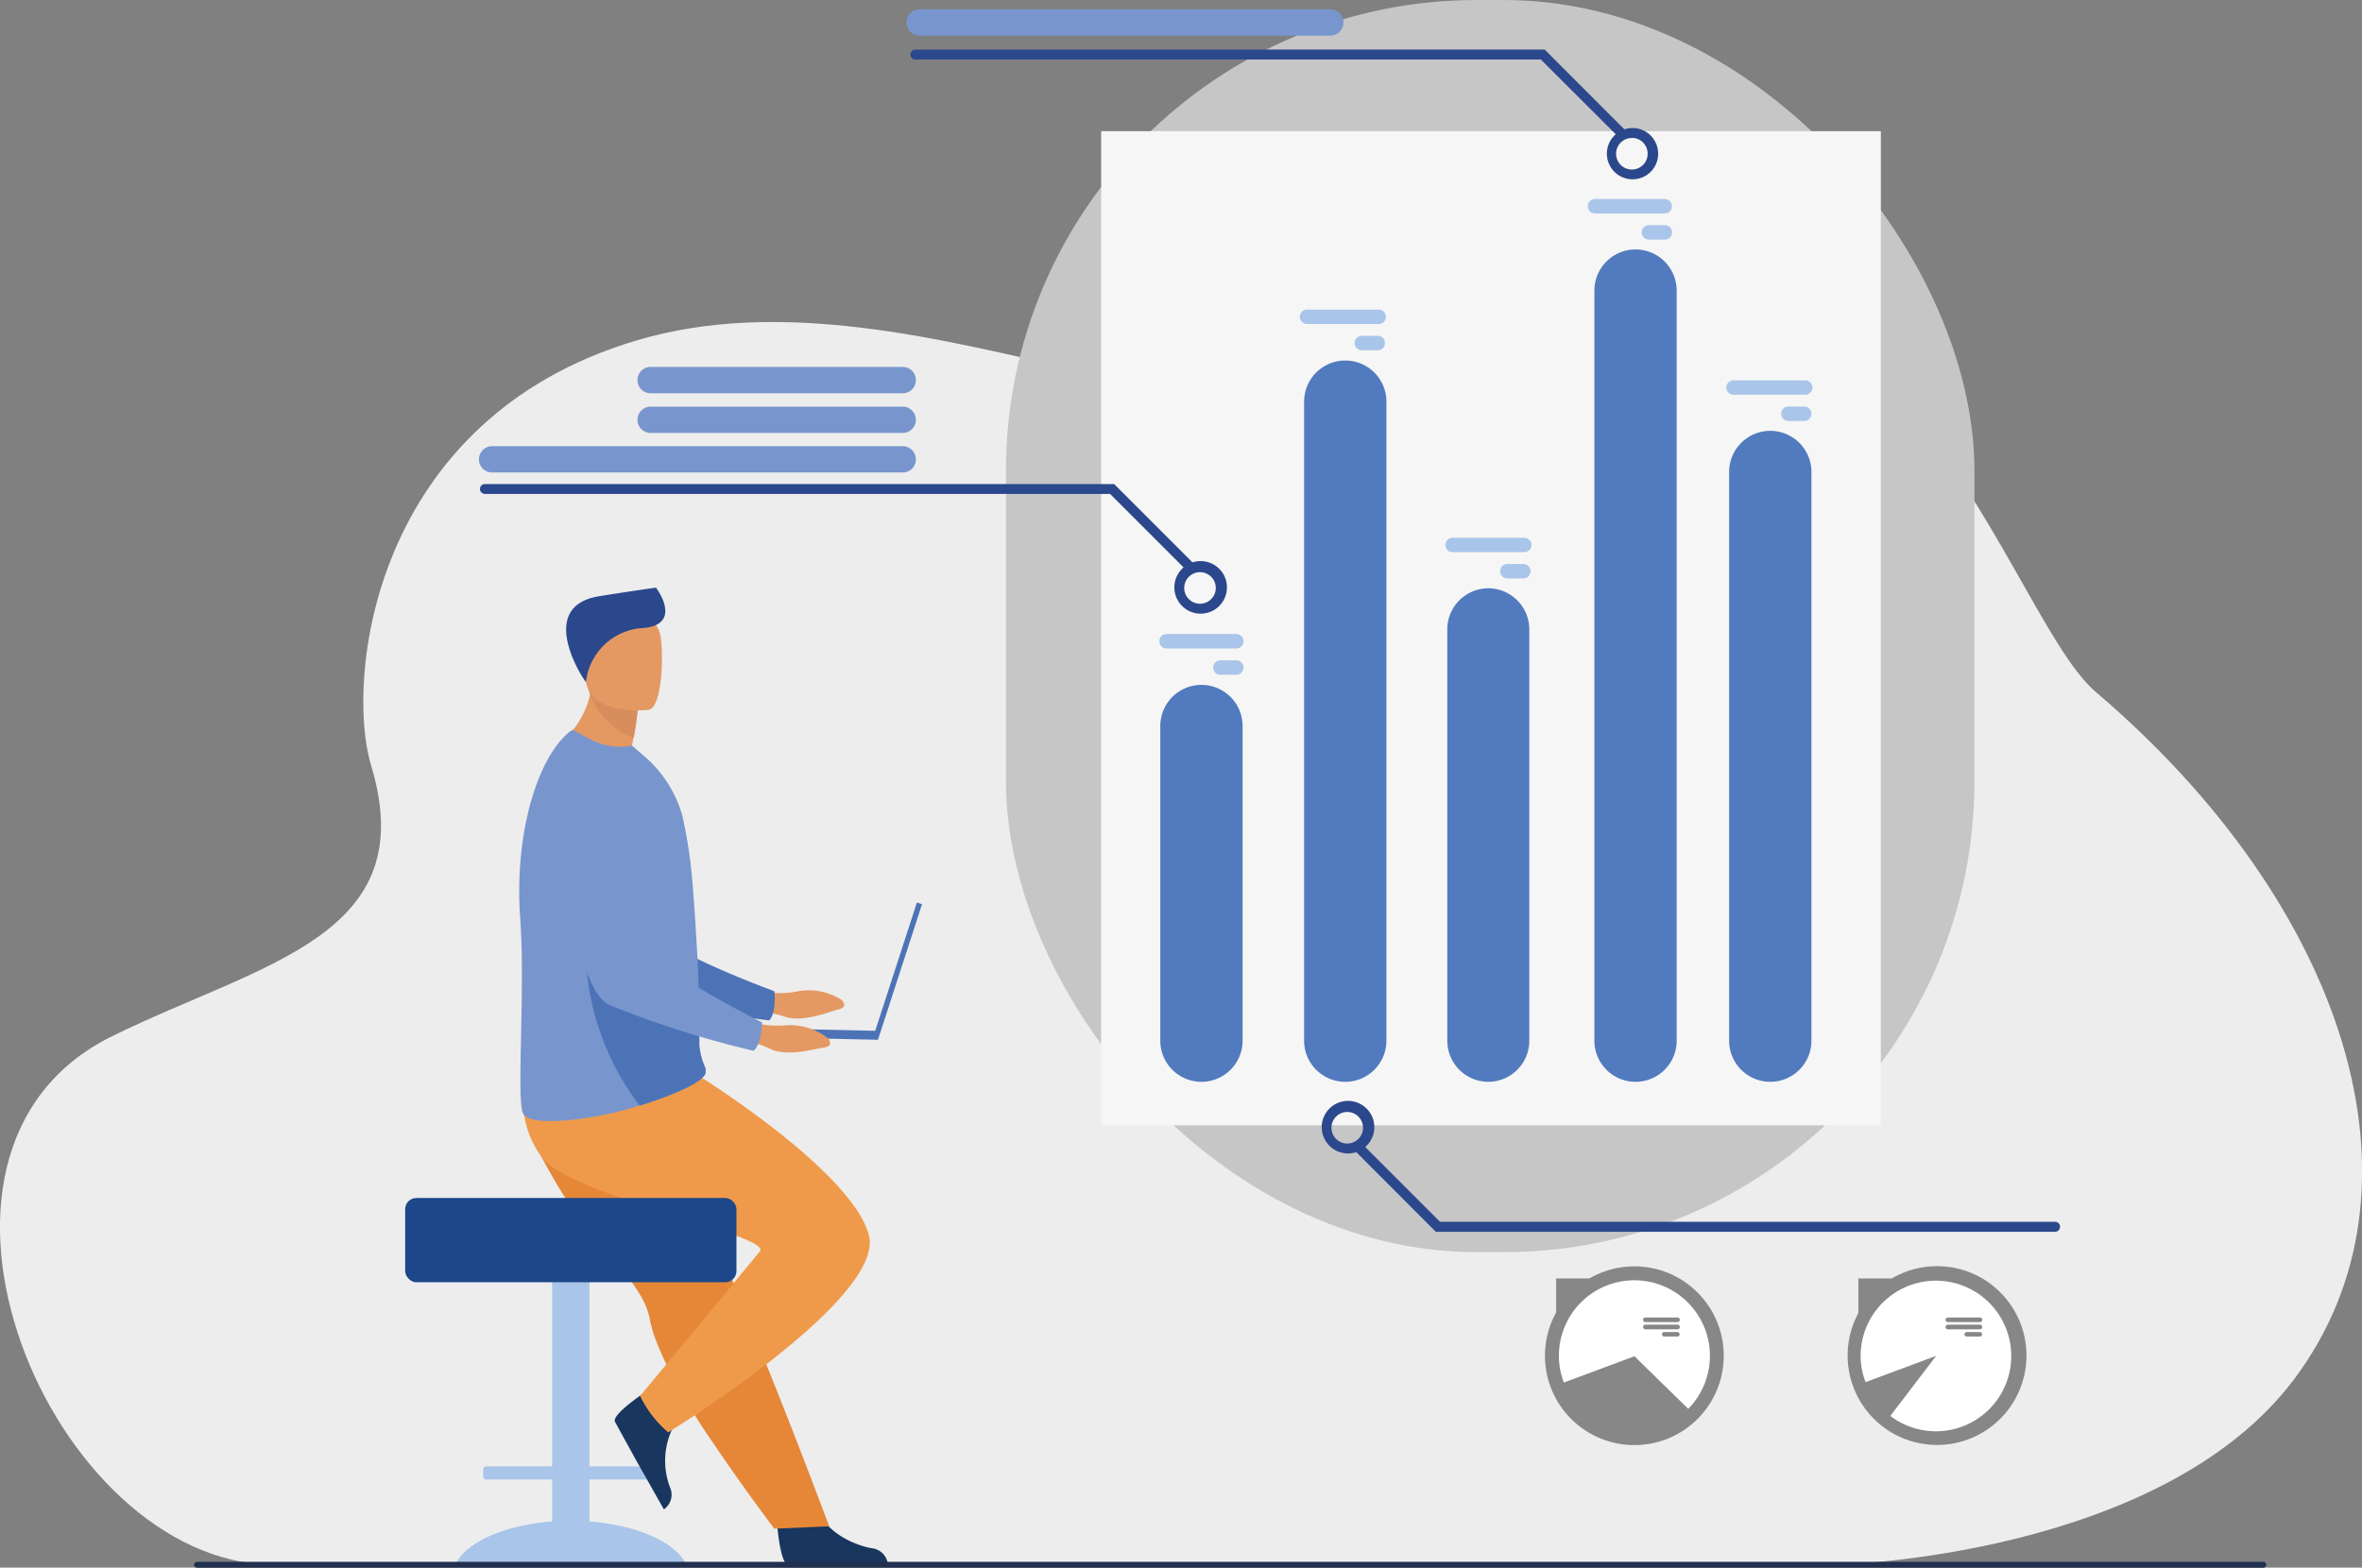 <svg viewBox="0 0 179.67 119.27" xmlns="http://www.w3.org/2000/svg"><rect x="0" y="0" width="179.67" height="119.27" fill="#808080" stroke="none"/><path d="m163.08 92c-7.38-6.3-16.28-44.25-46.75-24.48-15.74 10.18-42.33-8.8-64.26-2.25-20.18 6-22.13 25.86-20.17 32.33 3.94 13.05-8.33 15-19.72 20.61-17.86 8.8-4.62 40.05 12.25 40.2s119 0 119 0 24.54-.56 34.73-14.09c10.93-14.55 3.97-36.1-15.08-52.32z" fill="#ededed" transform="translate(-3.67 -39.36)"/><path d="m62.75 154.91s.21 3.45.88 3.5h3.37 4.21a1.37 1.37 0 0 0 -1.21-1.25c-1.23-.21-3.29-1.08-4-2.7s-3.25.45-3.25.45z" fill="#19365e" transform="translate(-3.67 -39.36)"/><path d="m61.23 114.69a7.05 7.05 0 0 0 3 .12 4.6 4.6 0 0 1 3.49.65c.32.42.2.59-.37.73s-2.62 1-4 .52a10.41 10.41 0 0 0 -3.09-.52z" fill="#e49963" transform="translate(-3.67 -39.36)"/><path d="m45.4 98.78s2.06 14.62 5.47 15.93a76.19 76.19 0 0 0 11.31 2.29s.54-.44.4-2.22c0 0-7.78-2.86-8.89-4.41-1.64-2.31 1-9.45-1-11.62s-5.58-3.14-7.29.03z" fill="#4d73b7" transform="translate(-3.67 -39.36)"/><path d="m45.67 155.12v-3.19h-5a.25.25 0 0 1 -.25-.24v-.51a.25.25 0 0 1 .25-.25h5v-18.15a.93.93 0 0 1 .92-.93h1a.93.93 0 0 1 .92.93v18.15h5a.25.25 0 0 1 .25.25v.51a.25.25 0 0 1 -.25.24h-5v3.19c3.63.28 6.54 1.58 7.36 3.27h-17.56c.82-1.69 3.69-2.99 7.36-3.27z" fill="#a9c5e9" transform="translate(-3.67 -39.36)"/><path d="m46.1 129.58a24.64 24.64 0 0 0 2 2.88c2.21 2.79 4.62 5.09 5 7.27a9.75 9.75 0 0 0 .38 1.39c.18.5.4 1 .65 1.57a47.45 47.45 0 0 0 3.74 6.39c2.42 3.59 4.7 6.59 4.7 6.59l4.18-.18c-.17-.42-2-5.37-4.43-11.43l-3.06-7.6-.4-1-.86-2.27c-2.29-5.69-4.12-10.19-4.12-10.19s-9.14-3.46-10.09-1.22c-.79 1.83-.15 3.64 2.31 7.8z" fill="#e68738" transform="translate(-3.67 -39.36)"/><path d="m53.08 145.06s-2.91 1.87-2.63 2.48l1.65 3 2.07 3.66a1.36 1.36 0 0 0 .46-1.69 5.7 5.7 0 0 1 .39-4.84c1.11-1.57-1.94-2.61-1.94-2.61z" fill="#19365e" transform="translate(-3.67 -39.36)"/><path d="m57 121.33s11.48 7.15 12.76 12-15.26 15.01-15.26 15.01a8.43 8.43 0 0 1 -2.14-2.77s7.48-9 9.11-11c1-1.23-14.74-4.27-16.66-7.26a7.28 7.28 0 0 1 -1.24-5.5z" fill="#ef9a4b" transform="translate(-3.67 -39.36)"/><rect fill="#1c478a" height="6.41" rx=".85" width="25.2" x="30.82" y="91.15"/><path d="m51.7 96.27a6.51 6.51 0 0 1 1.75 1.58c-2.75.71-7.31-1.85-7.31-1.85a6.73 6.73 0 0 0 2.42-3.81 2.59 2.59 0 0 0 .09-.4 7.94 7.94 0 0 0 .15-1.43l1.27 1.13 2.1 1.88a18.66 18.66 0 0 1 -.31 2.12c-.05.26-.1.51-.16.78z" fill="#e49963" transform="translate(-3.67 -39.36)"/><path d="m43.24 109.24c.39 5.3-.27 13.36.18 14.75.38 1.21 4.92.49 6.68.09.65-.15 1.43-.36 2.24-.61 2.27-.7 4.74-1.7 5-2.45v-.08a.65.65 0 0 0 0-.31 5.26 5.26 0 0 1 -.47-1.73c0-1.05 0-2.28-.07-3.61 0-.15 0-.31 0-.46v-.14c0-1.48-.11-3-.2-4.58-.06-1-.12-1.93-.2-2.85a37.55 37.55 0 0 0 -.82-5.82 9.29 9.29 0 0 0 -3-4.63l-.83-.72a4.82 4.82 0 0 1 -3-.4c-1.08-.51-1.45-.88-1.64-.74-2.54 1.92-4.34 7.82-3.87 14.29z" fill="#7896cd" transform="translate(-3.67 -39.36)"/><path d="m52.33 123.48c2.27-.7 4.74-1.7 5-2.45a.24.24 0 0 0 0-.08v-.31a5.26 5.26 0 0 1 -.47-1.73c0-1 0-2.28-.08-3.61a3.54 3.54 0 0 0 0-.46v-.14l-8.56-3.88a20 20 0 0 0 4.11 12.66z" fill="#4d73b7" transform="translate(-3.67 -39.36)"/><path d="m52.17 93.39a18.66 18.66 0 0 1 -.31 2.12 5.6 5.6 0 0 1 -3.3-3.3c-.08-.22-.12-.36-.12-.36h.21l1.42-.3z" fill="#d78d5c" transform="translate(-3.67 -39.36)"/><path d="m53 93.37s-4.51.51-4.78-2.3-1.04-4.64 1.78-5.07 3.54.58 3.85 1.49.31 5.68-.85 5.88z" fill="#e49963" transform="translate(-3.67 -39.36)"/><path d="m48.24 91.26a4.63 4.63 0 0 1 4.39-4.12c2.81-.26 1.24-2.68.94-3.07 0 0-2.15.3-4.36.66-4.63.77-1.43 5.95-.97 6.53z" fill="#2c488c" transform="translate(-3.67 -39.36)"/><path d="m71.72 107.82h.41v10.86h-.41z" fill="#4d73b7" transform="matrix(-.951 -.309 .309 -.951 101.67 203.82)"/><path d="m59.06 117.68h11.4v.68h-11.4z" fill="#4d73b7" transform="matrix(-1 -.021 .021 -1 123.31 198.03)"/><path d="m60.29 116.93a7 7 0 0 0 3 .45 4.69 4.69 0 0 1 3.39 1c.28.46.14.62-.45.7s-2.71.72-4 .07a10.57 10.57 0 0 0 -3-.86z" fill="#e49963" transform="translate(-3.67 -39.36)"/><path d="m46.31 99.38s.44 14.76 3.68 16.43a74.93 74.93 0 0 0 11 3.5s.58-.38.65-2.16c0 0-7.43-3.7-8.35-5.37-1.38-2.48 2-9.27.24-11.66s-5.18-3.7-7.22-.74z" fill="#7896cd" transform="translate(-3.67 -39.36)"/><rect fill="#c6c6c6" height="95.27" rx="35.82" transform="matrix(-1 0 0 -1 230.38 134.63)" width="73.67" x="80.19" y="39.36"/><path d="m87.43 49.35h59.31v75.64h-59.31z" fill="#f6f6f6" transform="matrix(-1 0 0 -1 230.5 134.97)"/><g transform="translate(-3.67 -39.36)"><path d="m138.33 121.67a3.13 3.13 0 0 1 -3.13-3.13v-43.27a3.13 3.13 0 0 1 3.13-3.13 3.13 3.13 0 0 1 3.13 3.13v43.27a3.13 3.13 0 0 1 -3.13 3.13z" fill="#517bbe"/><path d="m128.08 121.67a3.13 3.13 0 0 1 -3.13-3.13v-57.07a3.13 3.13 0 0 1 3.13-3.13 3.13 3.13 0 0 1 3.13 3.13v57.07a3.13 3.13 0 0 1 -3.13 3.13z" fill="#517bbe"/><path d="m116.89 121.67a3.13 3.13 0 0 1 -3.13-3.13v-31.29a3.13 3.13 0 0 1 3.13-3.13 3.13 3.13 0 0 1 3.11 3.13v31.29a3.13 3.13 0 0 1 -3.11 3.13z" fill="#517bbe"/><path d="m106 121.67a3.13 3.13 0 0 1 -3.13-3.13v-48.62a3.13 3.13 0 0 1 3.13-3.13 3.13 3.13 0 0 1 3.13 3.13v48.62a3.13 3.13 0 0 1 -3.13 3.13z" fill="#517bbe"/><path d="m98.19 94.6v23.94a3.13 3.13 0 0 1 -3.13 3.13 3.13 3.13 0 0 1 -3.13-3.13v-23.94a3.13 3.13 0 0 1 3.13-3.13 3.13 3.13 0 0 1 3.13 3.13z" fill="#517bbe"/><path d="m103.17 62.92h5.3a.55.55 0 1 1 0 1.09h-5.3a.55.55 0 1 1 0-1.09z" fill="#a9c5e9"/><path d="m107.26 64.91h1.21a.55.55 0 1 1 0 1.1h-1.21a.55.55 0 1 1 0-1.1z" fill="#a9c5e9"/><path d="m125 54.5h5.3a.55.55 0 0 1 0 1.1h-5.3a.55.55 0 0 1 0-1.1z" fill="#a9c5e9"/><path d="m129.1 56.49h1.21a.55.55 0 0 1 .55.55.55.55 0 0 1 -.55.55h-1.21a.55.55 0 0 1 -.55-.55.55.55 0 0 1 .55-.55z" fill="#a9c5e9"/><path d="m135.61 68.3h5.3a.55.55 0 1 1 0 1.09h-5.3a.55.55 0 1 1 0-1.09z" fill="#a9c5e9"/><path d="m139.7 70.29h1.21a.55.55 0 0 1 .55.55.55.55 0 0 1 -.55.55h-1.21a.55.55 0 0 1 -.54-.55.55.55 0 0 1 .54-.55z" fill="#a9c5e9"/><path d="m114.24 80.28h5.3a.55.55 0 1 1 0 1.09h-5.3a.55.55 0 1 1 0-1.09z" fill="#a9c5e9"/><path d="m118.33 82.27h1.21a.55.55 0 0 1 .55.55.55.55 0 0 1 -.55.55h-1.21a.55.55 0 0 1 -.55-.55.55.55 0 0 1 .55-.55z" fill="#a9c5e9"/><path d="m92.41 87.6h5.3a.55.55 0 1 1 0 1.1h-5.3a.55.55 0 0 1 0-1.1z" fill="#a9c5e9"/><path d="m96.5 89.6h1.21a.55.55 0 0 1 0 1.1h-1.21a.55.55 0 1 1 0-1.1z" fill="#a9c5e9"/><path d="m95.06 86.05a2 2 0 1 1 1.94-2 2 2 0 0 1 -1.94 2zm0-3.15a1.2 1.2 0 1 0 0 2.39 1.2 1.2 0 0 0 0-2.39z" fill="#2c488c"/><path d="m94.23 82.9a.35.35 0 0 1 -.27-.11l-5.85-5.85h-47.56a.38.38 0 0 1 -.37-.38.37.37 0 0 1 .37-.37h47.87l6.07 6.07a.37.37 0 0 1 0 .53.34.34 0 0 1 -.26.11z" fill="#2c488c"/><path d="m106.26 127.12a2 2 0 1 1 1.95-2 2 2 0 0 1 -1.95 2zm0-3.15a1.2 1.2 0 1 0 0 2.39 1.2 1.2 0 0 0 0-2.39z" fill="#2c488c"/><path d="m160 133.08h-47.11l-6.07-6.08a.38.38 0 0 1 0-.54.37.37 0 0 1 .53 0l5.86 5.86h46.79a.37.37 0 0 1 .37.37.38.38 0 0 1 -.37.39z" fill="#2c488c"/><path d="m127.8 53a1.95 1.95 0 1 1 2-2 1.94 1.94 0 0 1 -2 2zm0-3.14a1.2 1.2 0 1 0 1.2 1.14 1.2 1.2 0 0 0 -1.2-1.15z" fill="#2c488c"/><path d="m127 49.85a.38.38 0 0 1 -.26-.11l-5.86-5.85h-47.58a.38.38 0 1 1 0-.76h47.87l6.07 6.08a.37.37 0 0 1 0 .53.39.39 0 0 1 -.24.11z" fill="#2c488c"/><path d="m72.34 75.31h-31.24a1 1 0 0 1 -1-1 1 1 0 0 1 1-1h31.24a1 1 0 0 1 1 1 1 1 0 0 1 -1 1z" fill="#7896cd"/><path d="m72.34 72.3h-19.18a1 1 0 0 1 -1-1 1 1 0 0 1 1-1h19.18a1 1 0 0 1 1 1 1 1 0 0 1 -1 1z" fill="#7896cd"/><path d="m72.34 69.28h-19.18a1 1 0 0 1 -1-1 1 1 0 0 1 1-1h19.18a1 1 0 0 1 1 1 1 1 0 0 1 -1 1z" fill="#7896cd"/><path d="m104.86 42.07h-31.24a1 1 0 0 1 -1-1 1 1 0 0 1 1-1h31.24a1 1 0 0 1 1 1 1 1 0 0 1 -1 1z" fill="#7896cd"/></g><circle cx="124.32" cy="103.15" fill="#878787" r="6.8"/><path d="m128 136.77a5.75 5.75 0 0 1 4.09 9.78l-4.09-4-5.37 2a5.61 5.61 0 0 1 -.38-2 5.74 5.74 0 0 1 5.75-5.78z" fill="#fff" transform="translate(-3.67 -39.36)"/><path d="m128.83 139.6h2.44a.18.18 0 0 1 .18.17.18.18 0 0 1 -.18.18h-2.44a.18.18 0 0 1 -.18-.18.18.18 0 0 1 .18-.17z" fill="#878787" transform="translate(-3.67 -39.36)"/><path d="m128.83 140.15h2.44a.18.18 0 0 1 .18.18.18.18 0 0 1 -.18.17h-2.44a.18.18 0 0 1 -.18-.17.18.18 0 0 1 .18-.18z" fill="#878787" transform="translate(-3.67 -39.36)"/><path d="m130.26 140.71h1a.17.17 0 1 1 0 .34h-1a.17.17 0 0 1 0-.34z" fill="#878787" transform="translate(-3.67 -39.36)"/><path d="m118.37 99.96 2.69-2.69h-2.69z" fill="#878787"/><circle cx="150.95" cy="142.52" fill="#878787" r="6.8" transform="matrix(.05 -.999 .999 .05 -2.58 246.81)"/><path d="m145.2 142.52a5.73 5.73 0 1 1 2.26 4.57l3.49-4.57-5.37 2a5.61 5.61 0 0 1 -.38-2z" fill="#fff" transform="translate(-3.67 -39.36)"/><path d="m151.83 139.6h2.45a.17.17 0 0 1 .17.17.17.17 0 0 1 -.17.18h-2.45a.18.18 0 0 1 -.17-.18.18.18 0 0 1 .17-.17z" fill="#878787" transform="translate(-3.67 -39.36)"/><path d="m151.83 140.15h2.45a.17.17 0 0 1 .17.18.17.17 0 0 1 -.17.17h-2.45a.18.18 0 0 1 -.17-.17.18.18 0 0 1 .17-.18z" fill="#878787" transform="translate(-3.67 -39.36)"/><path d="m153.27 140.71h1a.17.17 0 0 1 0 .34h-1a.17.17 0 1 1 0-.34z" fill="#878787" transform="translate(-3.67 -39.36)"/><path d="m141.36 99.96 2.69-2.69h-2.69z" fill="#878787"/><path d="m175.83 158.64h-157.17a.23.23 0 0 1 -.23-.23.23.23 0 0 1 .23-.22h157.17a.22.22 0 0 1 .23.22.23.23 0 0 1 -.23.23z" fill="#21304e" transform="translate(-3.67 -39.36)"/></svg>